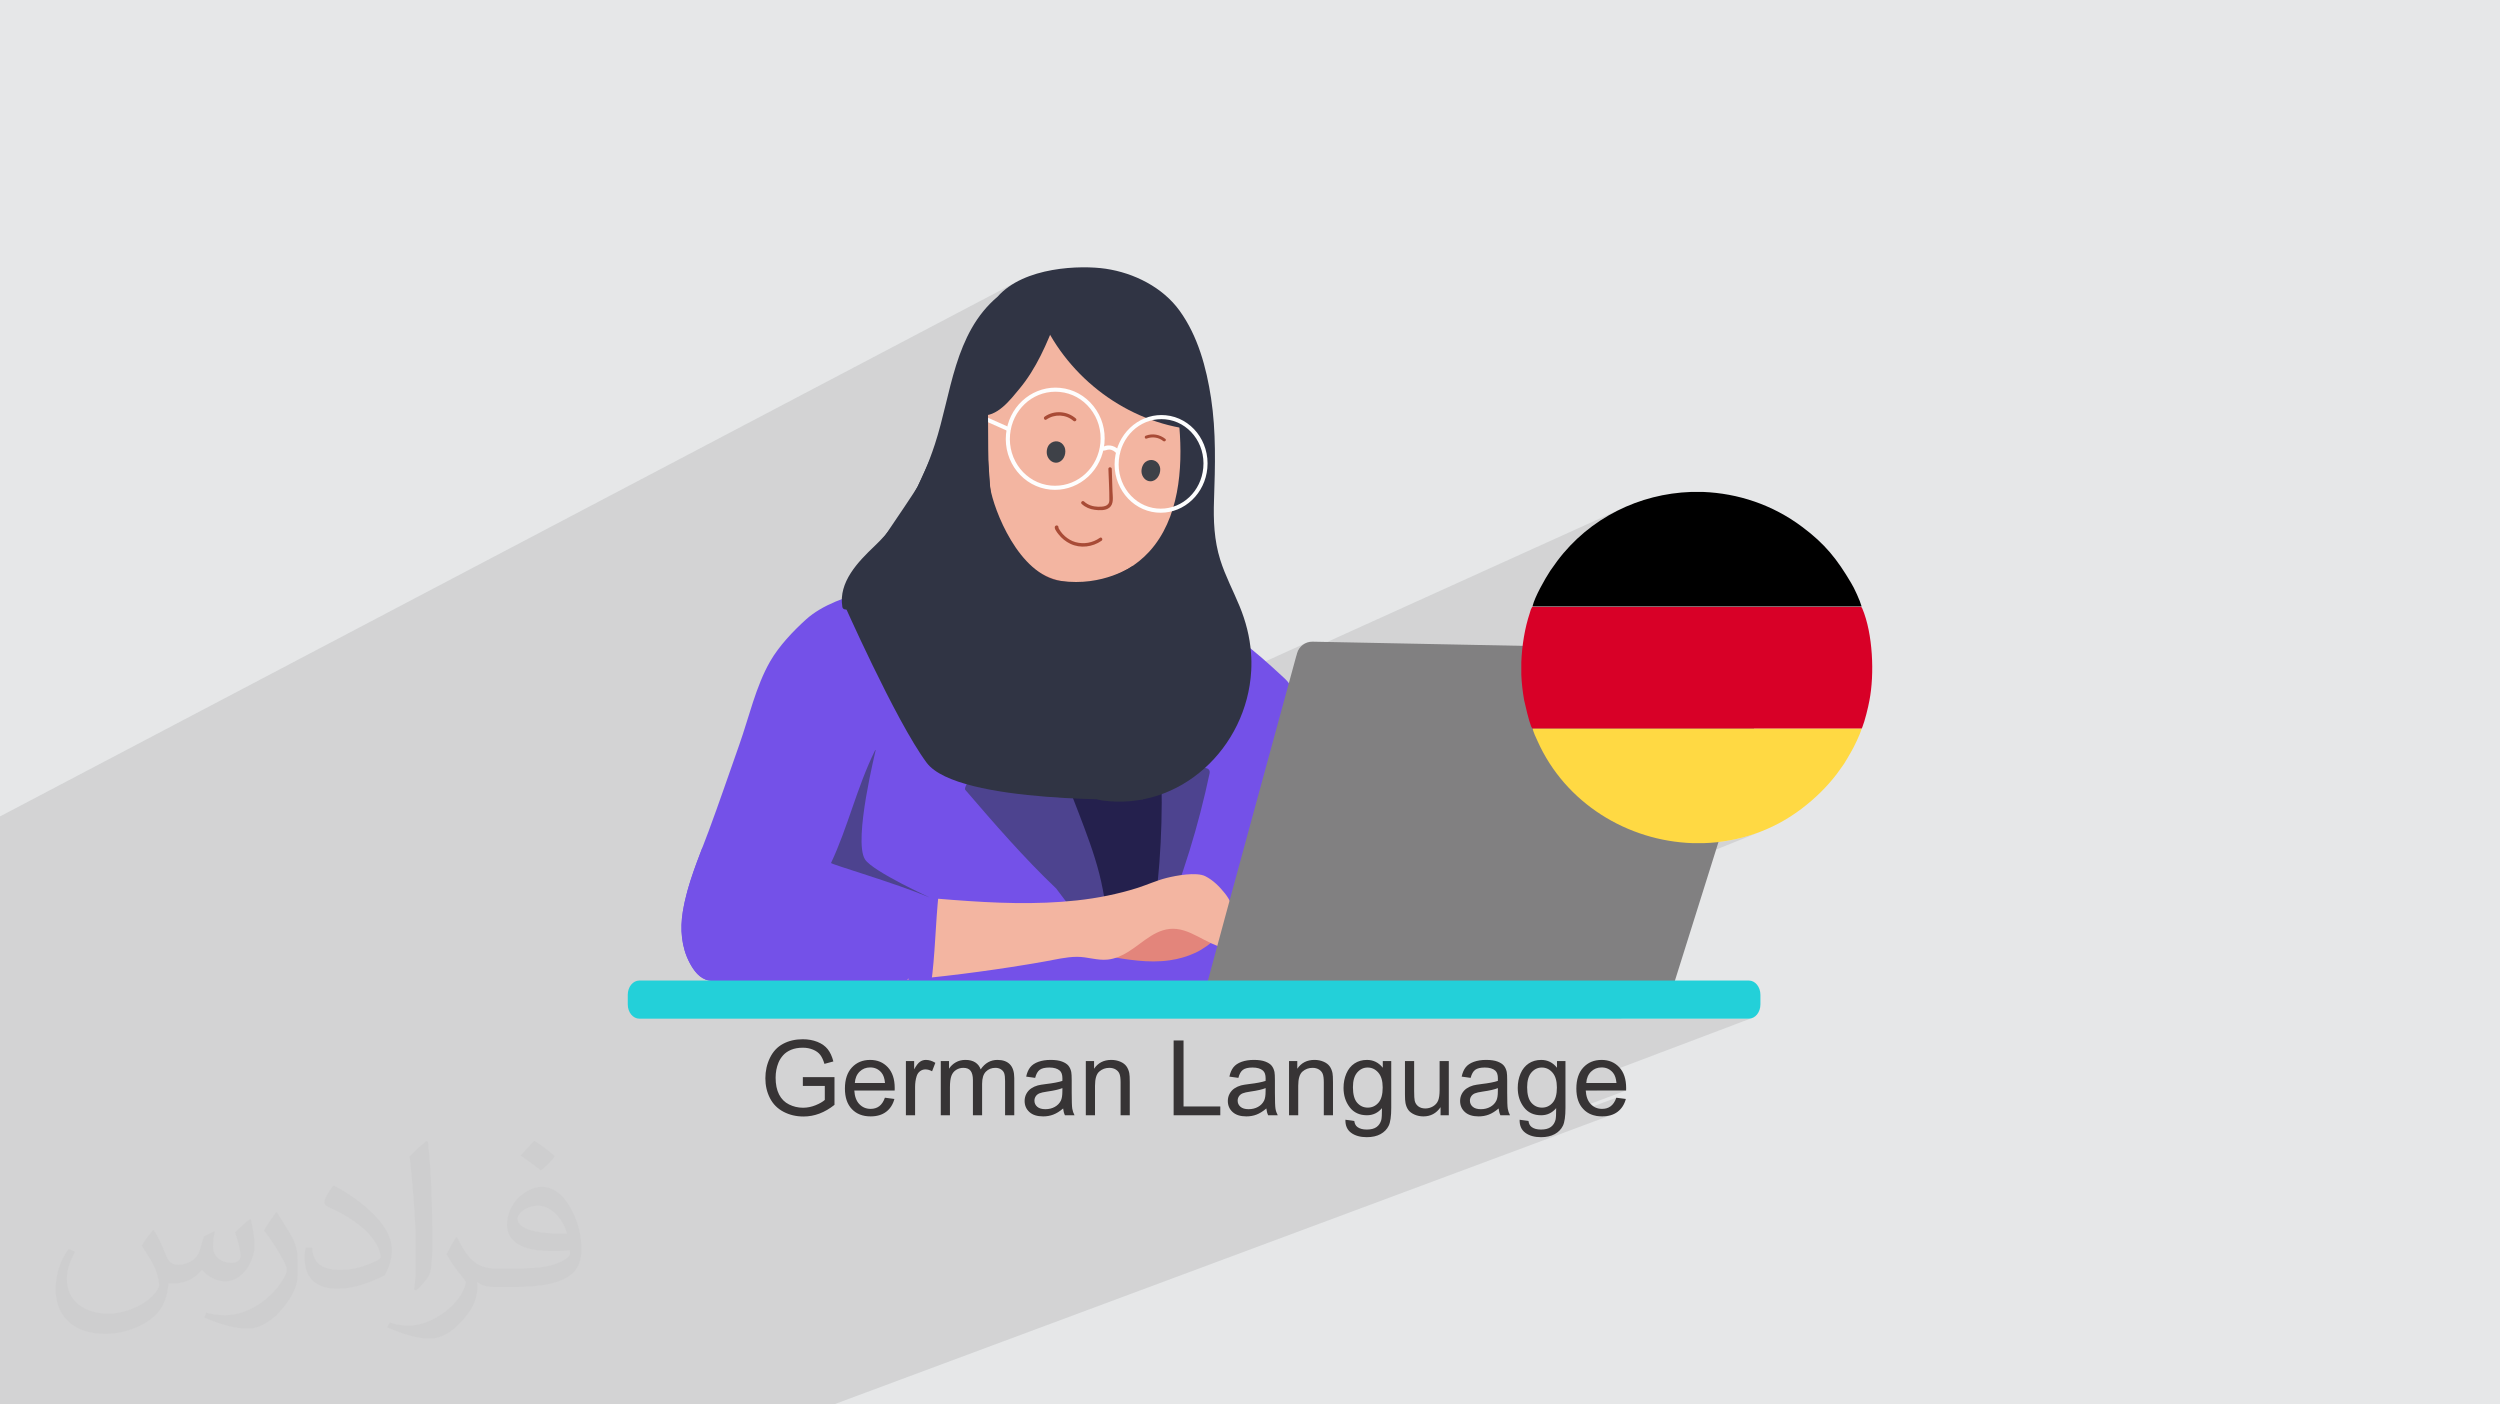 <?xml version="1.0" encoding="UTF-8"?>
<!DOCTYPE svg PUBLIC "-//W3C//DTD SVG 1.1//EN" "http://www.w3.org/Graphics/SVG/1.1/DTD/svg11.dtd">
<!-- Creator: CorelDRAW 2020 (64-Bit) -->
<svg xmlns="http://www.w3.org/2000/svg" xml:space="preserve" width="94.192mm" height="52.917mm" version="1.1" style="shape-rendering:geometricPrecision; text-rendering:geometricPrecision; image-rendering:optimizeQuality; fill-rule:evenodd; clip-rule:evenodd" viewBox="0 0 9404.92 5283.66" xmlns:xlink="http://www.w3.org/1999/xlink" xmlns:xodm="http://www.corel.com/coreldraw/odm/2003">
 <defs>
  <style type="text/css">
   <![CDATA[
    .fil17 {fill:black}
    .fil15 {fill:#303444}
    .fil16 {fill:#D80027}
    .fil0 {fill:#E6E7E8}
    .fil18 {fill:#FFD943}
    .fil14 {fill:#23D0D9;fill-rule:nonzero}
    .fil4 {fill:#24204D;fill-rule:nonzero}
    .fil8 {fill:#303444;fill-rule:nonzero}
    .fil19 {fill:#373435;fill-rule:nonzero}
    .fil11 {fill:#3E4148;fill-rule:nonzero}
    .fil7 {fill:#4D438F;fill-rule:nonzero}
    .fil3 {fill:#7451E8;fill-rule:nonzero}
    .fil9 {fill:#818081;fill-rule:nonzero}
    .fil10 {fill:#A84B36;fill-rule:nonzero}
    .fil6 {fill:#E3857B;fill-rule:nonzero}
    .fil12 {fill:#E87956;fill-rule:nonzero}
    .fil5 {fill:#F3B5A1;fill-rule:nonzero}
    .fil13 {fill:#FEFEFE;fill-rule:nonzero}
    .fil2 {fill:#373435;fill-opacity:0.031}
    .fil1 {fill:#2B2A29;fill-opacity:0.102}
   ]]>
  </style>
 </defs>
 <g id="Layer_x0020_1">
  <polygon class="fil0" points="-0,0 9404.92,0 9404.92,5283.66 -0,5283.66 "/>
  <path class="fil1" d="M-0 3785.97l0 -0.47 0 -7.27 0 -1.43 0 -0.02 0 -7.9 0 -19.65 0 19.65 0 -19.65 0 -1.48 0 1.48 0 -8.04 0 6.56 0 -6.56 0 -0.61 0 -2.47 0 -0.6 0 -2.65 0 -6.17 0 -0.35 0 0.35 0 -0.35 0 -1.03 0 -0.11 0 -0.96 0 -9.72 0 -4.42 0 -20.52 0 -2.83 0 -3.84 0 -0.02 0 -9.1 0 -32.08 0 32.08 0 -33.34 0 -14.56 0 -15.85 0 -7.67 0 -11.29 0 -32.42 0 -0.77 0 -6.34 0 -3.86 0 -2.03 0 -4.3 0 -6.86 0 -2.86 0 -7.98 0 -0.01 0 -8.47 0 -8.5 0 -1.18 0 -3.13 0 -3.33 0 -11.26 0 -3.56 0 -4.65 0 -0.22 0 -5.56 0 -2.37 0 -4.21 0 -6.24 0 -4.33 0 -3.81 0 -0.49 0 -4.89 0 -4.2 0 -26.46 0 -3.16 0 -0.03 0 -4.24 0 -6.6 0 -34.54 0 -0.02 0 -40.63 0 -14.63 0 -9.79 0 -46.22 0 -9.21 0 -9.18 0 -0.27 0 -2.86 0 -11.3 0 -10.15 0 -15.92 0 -113.27 0 -15.51 3832.1 -2014.96 -12.8 6.88 -12.39 7.41 -11.93 7.96 -11.43 8.54 -10.9 9.11 -10.31 9.72 -9.7 10.33 -14.91 13.22 -14.04 13.72 -13.22 14.19 -12.42 14.64 -11.67 15.07 -10.95 15.47 -10.28 15.86 -9.65 16.21 -9.04 16.53 -8.48 16.85 -7.96 17.13 -7.47 17.41 -6.99 17.55 298.91 -155.41 4.65 -2.14 5.3 -0.57 5.31 1.16 4.68 3.05 3.4 5.11 1.25 2.98 1.26 2.97 1.27 2.97 0.6 1.37 0.86 -0.24 2.75 -0.22 2.62 0.31 2.45 0.77 2.25 1.18 2.01 1.54 1.74 1.83 -0.03 0.02 3.68 0.19 1.76 0.41 7.49 -3.76 11.04 -5.09 11.2 -4.69 11.34 -4.3 11.46 -3.89 11.57 -3.5 11.67 -3.09 11.75 -2.69 11.82 -2.27 11.87 -1.85 11.91 -1.43 11.94 -1 11.95 -0.57 11.94 -0.14 11.93 0.3 11.9 0.74 11.85 1.19 11.79 1.63 11.71 2.09 11.63 2.55 11.53 3 11.41 3.46 11.28 3.93 11.13 4.4 10.98 4.87 10.8 5.36 10.62 5.84 10.41 6.32 10.2 6.82 9.97 7.31 9.73 7.81 9.35 8.26 8.85 8.61 8.37 8.95 7.92 9.27 7.48 9.57 7.07 9.85 6.69 10.1 6.32 10.34 5.98 10.57 5.66 10.77 5.37 10.96 5.1 11.12 4.84 11.27 4.62 11.39 4.41 11.51 4.24 11.59 4.7 13.27 4.64 13.29 4.57 13.32 4.5 13.33 4.44 13.36 4.38 13.39 4.32 13.4 4.26 13.42 4.21 13.44 4.14 13.45 4.09 13.47 4.04 13.49 3.99 13.5 3.94 13.51 3.89 13.53 3.84 13.54 -0.01 0 -6.12 3.02 0.02 0.01 6.11 -3.03 0.58 4.05 -0.51 3.62 -0.11 0.24 11.55 11.01 11.24 13 10 14.08 8.69 15.05 7.3 15.92 5.82 16.69 4.27 17.37 2.63 17.93 0.92 18.4 -0.87 18.77 -1 8.56 -1.38 8.47 -1.74 8.37 -2.1 8.25 -2.45 8.11 -2.81 7.98 -3.14 7.83 -3.48 7.66 -3.81 7.49 -4.13 7.3 -4.45 7.1 -4.78 6.9 -5.08 6.67 -5.38 6.44 -5.68 6.2 -5.98 5.94 -6.21 5.63 -6.41 5.3 -6.62 4.97 -6.79 4.62 -6.98 4.28 -7.13 3.93 -7.29 3.58 -29.32 14.11 -0.44 1.37 -5.19 14.59 -5.63 14.39 -6.1 14.15 -6.56 13.91 -7.04 13.64 -7.54 13.37 -8.05 13.07 -8.57 12.75 -9.1 12.41 -9.65 12.07 -10.19 11.69 -9.09 9.6 -9.48 9.26 -9.84 8.91 -10.18 8.56 -10.51 8.19 -10.82 7.81 -2.33 1.56 0.08 -0.04 15.56 129.62 2.11 0.37 13.84 2.52 13.83 2.59 13.8 2.7 13.77 2.81 13.75 2.92 13.71 3.06 13.67 3.2 9.42 2.32 123.55 -57.87 10.86 -3.73 12.88 -0.51 10.5 3.27 8.43 6.33 6.7 8.69 5.28 10.32 4.18 11.27 3.41 11.5 2.98 11.03 3.71 14.28 3.44 14.34 3.2 14.39 2.95 14.45 2.72 14.49 2.48 14.53 2.25 14.57 2.03 14.61 1.82 14.64 1.61 14.66 1.41 14.69 1.21 14.7 1.03 14.71 0.85 14.73 0.67 14.73 0.5 14.73 0.01 0 -0.01 0 0.35 14.94 0.22 14.94 0.08 14.05 302.88 -137.53 -8.2 5.16 -7.26 6.43 -6.16 7.56 -4.89 8.58 -3.47 9.48 0.02 -0.01 -2.71 9.91 1239.53 -561.37 -16.51 7.51 -16.32 7.97 -16.12 8.44 -15.89 8.88 -15.65 9.35 -15.42 9.79 -15.16 10.24 -14.89 10.69 -14.62 11.13 -14.32 11.58 -14.03 12.02 -13.72 12.46 -13.4 12.91 -13.06 13.34 -12.72 13.77 -12.36 14.21 -12 14.64 -11.62 15.07 -3.42 4.85 -3.32 4.66 -3.27 4.54 -3.24 4.48 -3.25 4.48 -3.27 4.55 -3.32 4.66 -3.42 4.86 -3.93 6.13 -4.29 6.9 -4.59 7.57 -4.8 8.13 -4.95 8.58 -5.03 8.95 -5.03 9.19 -4.96 9.35 -4.83 9.39 -4.61 9.33 -4.33 9.18 -3.97 8.91 -3.54 8.55 -3.06 8.07 -2.48 7.51 -1.84 6.83 0 1.32 0.02 0.01 1237.77 0 -1079.2 459.86 1079.2 0 -897.83 368.35 18.82 8.37 21.13 8.57 21.41 7.86 21.67 7.14 21.9 6.42 22.13 5.68 22.31 4.94 22.49 4.2 22.63 3.44 22.77 2.68 22.87 1.92 22.95 1.14 41.09 0 11.93 -0.48 11.94 -0.7 11.95 -0.92 11.96 -1.15 11.95 -1.36 11.96 -1.59 11.94 -1.82 11.93 -2.04 11.92 -2.26 11.9 -2.5 11.87 -2.73 11.85 -2.96 11.81 -3.19 11.78 -3.41 11.75 -3.65 11.7 -3.88 11.65 -4.12 11.6 -4.36 11.55 -4.6 -1720.11 691.78 26.31 -0.43 57.53 -0.97 59.47 -1.04 61.1 -1.09 62.43 -1.16 63.44 -1.22 64.16 -1.28 64.55 -1.34 64.66 -1.39 64.45 -1.45 63.93 -1.51 63.11 -1.56 61.98 -1.62 60.55 -1.67 58.81 -1.72 56.76 -1.77 54.4 -1.82 51.74 -1.87 48.78 -1.92 45.5 -1.97 41.92 -2.01 38.03 -2.06 33.84 -2.1 29.34 -2.14 24.53 -2.19 8.67 -1.53 8.22 -2.75 -155.3 59.74 481.7 0 8.78 -1.09 -525.38 198.66 1.29 1.14 4.25 4.67 2.55 3.41 2.29 3.81 2.03 4.21 1.77 4.62 1.5 5.02 1.24 5.42 0.97 5.82 0.7 6.23 -75.15 28.28 111.47 0 -167.2 62.67 0.03 0.05 6.12 7.2 2.84 2.68 121.49 -45.47 0.01 -0.01 -0.01 0.01 -2.05 5.31 -2.22 4.93 -2.4 4.56 -2.57 4.19 -2.75 3.8 -2.93 3.44 -3.11 3.06 -3.28 2.7 -3.42 2.35 -3.6 2.03 -3.78 1.73 -64.35 24.02 2.87 1.3 9.13 3.01 9.71 2.15 10.28 1.29 10.85 0.43 8.66 -0.27 8.27 -0.81 7.87 -1.35 7.47 -1.89 7.08 -2.43 -2929.72 1090.57 -16.07 0 -2.97 0 -17.95 0 -40.03 0 -4.93 0 -10.39 0 -3.77 0 -33.44 0 -9.74 0 -0.02 0 -5.19 0 -3.71 0 -22.8 0 -51.3 0 -12.33 0 -13.09 0 -19.34 0 -0.07 0 -2.85 0 -21.29 0 -14.54 0 -1.9 0 -32.01 0 -14.27 0 -10.81 0 -5.66 0 -0.04 0 -1.41 0 -0.18 0 -18.27 0 -5.11 0 -21.57 0 -11.36 0 -6.84 0 -3.2 0 -17.54 0 -10.02 0 -12.7 0 -1.77 0 -35.34 0 -0.6 0 -3.73 0 -18.78 0 -7.07 0 -9.79 0 -18.01 0 -0.01 0 -0.43 0 -16.96 0 -9.9 0 -6.4 0 -0.12 0 -12.64 0 -0.05 0 -1.12 0 -7.35 0 -5.41 0 -6.16 0 -4.51 0 -6.43 0 -1.9 0 -5.87 0 -2.45 0 -6.11 0 -3.63 0 -4.35 0 -1.97 0 -4.71 0 -1.07 0 -2.38 0 -5.98 0 -12.16 0 -7.04 0 -9.5 0 -1.27 0 -5.17 0 -2.08 0 -2.93 0 -0.75 0 -3.93 0 -44.24 0 -17.15 0 -0.09 0 -2.06 0 -9.15 0 -3.3 0 -4.96 0 -4.28 0 -11.59 0 -7.41 0 -1.44 0 -12.94 0 -0.07 0 -1.91 0 -17.14 0 -2.39 0 -15.57 0 -15.44 0 -19.85 0 -8.83 0 -13.9 0 -17.06 0 -42.45 0 -37.44 0 -6.38 0 -30.92 0 -0.06 0 -37.96 0 -14.67 0 -15.3 0 -2.39 0 -6.86 0 -16.63 0 -21.32 0 -18.69 0 -0.96 0 -0.03 0 -11.03 0 -4.57 0 -3.89 0 -10.85 0 -0.83 0 -8.89 0 -1.49 0 -33.57 0 -7.57 0 -6.18 0 -4.25 0 -3.68 0 -9.02 0 -42.15 0 -7.89 0 -20.26 0 -0.03 0 -14.79 0 -2.69 0 -3.55 0 -3.98 0 -7.41 0 -25.42 0 -3.24 0 -11.9 0 -4.94 0 -0.02 0 -3 0 -9.03 0 -11.53 0 -4.56 0 -43.4 0 -6.23 0 -21.27 0 -39.31 0 -1.04 0 -8.39 0 -5.84 0 -25.12 0 -24.97 0 -18.43 0 -42.89 0 -30.9 0 -0.06 0 -37.97 0 -32.38 0 -31.79 0 -12.81 0 -18.17 0 -0.98 0 -23.86 0 -15.12 0 -1.24 0 -14.58 0 -17.44 0 -10.35 0 -5.72 0 -8.19 0 -10.46 0 -30.96 0 -4.94 0 -2.61 0 -24.71 0 -0.05 0 -9.91 0 -10.2 0 -0.26 0 -0.19 0 -1.26 0 -11.86 0 -11.45 0 -8.04 0 -6.16 0 -11.04 0 -3.93 0 -1.8 0 -2.52 0 -4.86 0 -6.34 0 -2.39 0 -9.35 0 -4.05 0 -37.35 0 -8.53 0 -2.04 0 -1.28 0 -10.05 0 -9.64 0 -9.91 0 -0.09 0 -1.34 0 -25.48 0 -3.23 0 -12.36 0 -21.09 0 -23 0 -5.64 0 -2.58 0 -14.68 0 -8.06 0 -0.02 0 -13.11 0 -42.23 0 -6.36 0 -23.79 0 -3.31 0 -6.46 0 -14.17 0 -12.62 0 -20.92 0 -12.45 0 -4.41 0 -3.5 0 -28.46 0 -9 0 -12.41 0 -0.01 0 -16.6 0 -2.31 0 -0.15 0 -6.35 0 -10.92 0 -11.19 0 -1.19 0 -6 0 -36.65 0 -0.22 0 -0.26 0 -5.97 0 -9.44 0 -10.59 0 -3.69 0 -1.25 0 -6.73 0 -18.65 0 -12.03 0 -10.22 0 -1.47 0 -0.53 0 -11.12 0 -23.17 0 -4.19 0 -5.99 0 -1.43 0 -0.03 0 -4.16 0 -4.39 0 -15.92 0 -47.6 0 -4.76 0 -6.18 0 -10.94 0 -25.3 0 -7.15 0 -6.09 0 -17.46 0 -0.1 0 -0.11 0 -12.74 0 -1.33 0 -15.13 0 -27.42 0 -12.36 0 -18.97 0 -2.89 0 -10.51 0 -5.72 0 -0.01 0 -20.85 0 -18.08 0 -33.14 0 0 -2.49 0 -0.01 0 -1.22 0 -2.74 0 -0.06 0 -2.2 0 -8.52 0 -0.02 0 -0.58 0 -11.94 0 -5.74 0 -5.58 0 -5.34 0 -2.65 0 -1.71 0 -9.73 0 -3.28 0 -13.85 0 -14.05 0 -0.47 0 -3.22 0 -3.53 0 -2.57 0 -2 0 -3.08 0 -0.43 0 -6.03 0 -2.09 0 -2.15 0 -0.55 0 -1.88 0 -1.6 0 -2.95 0 -4.14 0 -0.11 0 -0.77 0 -19.6 0 -19.13 0 -13.3 0 -19.13 0 -39.21 0 -0.01 0 -122.85 0 -1.45 0 -0.77 0 -8.95 0 -1.05 0 -7.98 0 -3.68 0 -2.03 0 -10.7 0 -12.62 0 -0.02 0 -10.79 0 -2.48 0 -2.34 0 -0.68 0 -0.42 0 -9.17 0 -1.8 0 -12.84 0 -9.48 0 -13.47 0 -6.76 0 -2.95 0 -13.87 0 -0.02 0 -6.65 0 -13.33 0 -1.83 0 -0.01 0 -8.71 0 -42.93 0 -8.9 0 -0.01 0 -30.62 0 -2.76 0 -19.31 0 -36.55 0 -0.01 0 -11.71 0 -0.02 0 -10.21 0 -28.84 0 -92.45 0 -19.88 0 -7.3 0 -25.55 0 -0.02 0 -9.13 0 -37.21 0 -10.7 0 -14.81 0 -9.62 0 -1.13 0 -8.17 0 -86.66 0 -17.1 0 -20.29 0 -11.65 0 -7.39 0 -20.43 0 -1.58 0 -2.59 0 -3.45 0 -0.21 0 -1.97 0 -0.01 0 -0.01 0 -0.02 0 -6.25 0 -0.33 0 -1.99 0 -4.35 0 -1.64 0 -8.46 0 -13.06 0 -19.34 0 -2.28 0 -37.37 0 -5.58 0 -3.3 0 -15.31 0 -0.01 0 -0.13 0 -1.43 0 -10.68 0 -1.25 0 -0.01 0 -11.86 0 -2.37 0 -9.59 0 9.59 0 2.37 0 -2.37 0 -9.59 0 -31.19 0 -3.74 0 -3.63 0 3.63 0 -6.14 0 -5.01 0 -5.33 0 -4.74 0 -0.75 0 -0.33 0 -0.04 0 -10.57 0 -0.78 0 -2.77 0 -0.54 0 -0.45 0 -1.21 0 -0.66 0 -0.1 0 -1.58 0 -1.59 0 -5.15 0 -11.87 0 -3.67 0 -1.56 0 -0.99 0 -0.01 0 -2.76 0 -0.03 0 -5.91 0 -6.13 0 -3.83 0 -23.04 0 23.04 0 -23.04 0 -3.65 0 -4.06 0 4.06 0 -4.06 0 -2.59 0 2.59 0 -2.59 0 -5.1 0 5.1 0 -5.1 0 -17.56 0 -0.33 0 -4.85 0 -0.05 0 0.05 0 4.85 0 0.33 0 17.56 0 -17.56 0 -0.33 0 -4.85 0 -0.05 0 0.05 0 4.85 0 0.33 0 17.56 0 5.1 0 2.59 0 4.06 0 3.65 0 -3.65 0 3.65 0 23.04 0 3.83 0 6.13 0 -6.13 0 -3.83 0 3.83 0 6.13 0 -6.13 0 -3.83 0 -23.04 0 -3.65 0 -4.06 0 -2.59 0 -5.1 0 -17.56 0 -0.33 0 -4.85 0 -0.05 0 -3.66 0 -2.74 0 -0.2 0 -0.97 0 -6.62 0 -3.22 0 -0.03 0 -5.53 0 -7zm0 179.45l0 31.19 0 -34.94 0 3.74zm0 -230.54l0 0.73 0 -0.73 0 -6.17 0 6.17zm0 -7.66l0 -0.96 0 -9.72 0 9.72 0 0.96zm0 -15.1l0 4.42 0 -4.42zm0 -20.52l0 20.52 0 -20.52 0 -2.83 0 -3.84 0 -0.02 0 0.02 0 3.84 0 2.83zm0 56.15l0 -6.56 0 8.04 0 -1.48zm0 -71.94l0 9.1 0 -9.1zm2997.35 1607.85l-0.02 0 0.02 0zm-2997.35 -1481.1l0 0.01 0 -0.01zm4605.68 -1288.32l-194.91 88.84 194.91 -88.84zm2397.63 226.95l0 0z"/>
  <path class="fil2" d="M578.49 4627.69c17.95,27.21 29.6,53.36 40.96,82.43 8.45,16.91 12.93,48.09 52.57,48.09 11.61,0 28.28,-3.42 43.06,-11.61 16.63,-8.73 29.32,-21.94 35.94,-42l15.85 -53.36 38.57 -19.02 2.64 2.64c-5.27,20.09 -6.59,39.36 -6.59,54.43 0,44.63 38.57,61.56 69.22,61.56 17.95,0 34.09,-8.73 34.09,-25.11 0,-21.13 -8.98,-57.06 -20.62,-89.29 17.95,-17.95 35.94,-35.94 56.53,-50.47l3.17 1.6c8.98,38.04 14,75.56 14,100.66 0,24.57 -10.83,51.79 -19.81,69.49 -18.49,34.87 -51.25,62.62 -90.87,62.62 -30.1,0 -63.65,-15.07 -86.66,-43.06l-1.32 0c-21.66,26.96 -55.22,51.25 -108.86,51.25l-16.63 0c-2.64,35.41 -10.29,60.49 -21.94,82.95 -31.95,62.34 -126.81,106.47 -216.1,106.47 -124.17,0 -186.51,-71.59 -186.51,-166.96 0,-58.91 19.27,-113.6 48.88,-152.42l24.29 10.04c-18.49,35.41 -30.91,68.68 -30.91,101.45 0,89.29 72.66,131.83 156.4,131.83 77.68,0 173.83,-49.41 191.28,-106.72 -6.59,-62.62 -30.1,-91.93 -66.04,-148.99 10.83,-19.02 24.83,-38.04 42.28,-58.38l3.17 0 0 0 0 0 -0.02 -0.09zm1432.13 -336.04c26.15,16.39 51.79,35.66 76.87,57.85 -14,19.81 -31.45,37.79 -53.11,53.64 -25.11,-20.34 -50.19,-37.79 -75.84,-56.27 17.42,-19.55 34.62,-38.29 52.04,-55.22l0 0 0 0 0 0 0 0 0 0 0.03 0zm13.47 244.11c-42.28,0 -76.87,27.75 -76.87,48.34 0,44.13 84.53,57.85 185.72,57.31 -12.68,-51.79 -57.06,-105.68 -108.86,-105.68l0.01 0.03zm-94.86 236.19c54.96,0 103.04,-1.6 139.74,-10.83 40.96,-10.29 75.56,-30.91 75.56,-45.17 0,-3.7 0,-8.19 -1.32,-11.89 -22.98,2.11 -49.41,2.11 -72.38,2.11 -74.49,0 -131.55,-16.91 -154.02,-58.66 -5.55,-11.61 -9.51,-24.57 -9.51,-39.36 0,-40.43 17.42,-79.79 48.09,-107 25.61,-22.45 53.89,-36.44 82.67,-36.44 52.04,0 93.51,41.75 122.57,107.54 15.85,35.94 26.68,77.4 26.68,129.72 0,34.87 -9.51,64.19 -31.17,85.85 -40.43,39.11 -114.92,53.89 -229.04,53.89l-51.79 0 0 0 -13.47 0c-28.28,0 -48.62,-5.02 -64.72,-17.42l-2.64 0c0.79,6.59 1.32,12.93 1.32,19.02 0,25.61 -8.45,58.38 -25.61,84.53 -50.72,75.3 -105.68,108.04 -153.24,108.04 -48.09,0 -107,-18.49 -160.11,-42.54l9.51 -18.49c17.17,7.13 40.96,11.89 73.7,11.89 85.85,0 198.66,-82.43 212.66,-163 -3.17,-6.59 -8.98,-15.32 -17.17,-24.57 -25.11,-29.85 -40.96,-54.68 -55.75,-80.83 12.68,-25.11 24.29,-45.17 35.13,-63.4l4.49 -0.53c36.72,74.77 69.99,117.55 144.23,117.55l11.61 0 0 0 53.89 0 0 0 0 0 0 0 0 0 0 0 0.09 0.01zm-371.98 79c6.34,-34.34 6.87,-72.91 6.87,-108.86l0 -53.36c0,-99.6 -12.68,-244.36 -22.98,-338.68 17.95,-19.27 43.06,-42 62.87,-57.31l5.81 1.6c13.47,118.62 16.63,256 16.63,383.06 0,33.3 -1.32,65.79 -4.49,89.55 -1.85,30.1 -19.27,52.83 -56.53,87.7l-8.19 -3.7zm-382.8 -157.19c1.85,46.77 24.83,83.49 105.15,83.49 49.93,0 92.19,-12.93 138.96,-35.13 8.45,-3.7 12.93,-8.73 12.93,-12.93 0,-29.32 -22.45,-68.15 -60.23,-103.55 -36.72,-33.3 -85.34,-62.62 -130.76,-82.18 -15.6,-6.59 -20.62,-13.47 -20.62,-20.09 0,-13.47 17.95,-41.75 32.77,-62.09l5.02 -0.53c52.04,27.21 110.17,67.64 153.24,112.53 39.11,41.47 63.4,83.49 63.4,129.19 0,33.81 -10.29,65.51 -26.96,95.11 -57.06,28.79 -117.83,50.72 -178.06,50.72 -73.17,0 -123.1,-34.34 -123.1,-114.92 0,-8.73 0,-22.19 3.17,-39.64l25.11 0 0 0 0 0 0 0 0 0 0 0 -0.02 0zm-132.37 -132.9l45.45 73.45c16.63,27.21 32.23,56.81 32.23,103.55l0 59.7c0,48.34 -30.91,100.13 -80.83,151.38 -39.11,34.62 -73.7,49.41 -105.68,49.41 -47.55,0 -101.98,-14.79 -164.85,-41.75l7.13 -18.49c19.81,5.27 42.79,9.77 71.06,9.77 90.36,-0.53 182.8,-66.57 225.08,-147.15 5.02,-9.26 6.87,-17.95 6.87,-24.04 0,-9.26 -5.02,-19.55 -8.98,-28.79 -22.98,-43.31 -48.62,-82.95 -76.87,-119.68 14.79,-23.25 29.6,-45.7 45.7,-67.9l3.7 0.53 0 0 0 0 0 0 0 0 0 0 -0.02 0.01z"/>
  <g id="_2639224612016">
   <g>
    <g>
     <path class="fil3" d="M4608.93 3767.29l54.47 -273.26 -529.39 -32.43 -414.59 148.09c-2.06,-9.91 1.38,-28.55 -8.87,-22.67 -16.45,9.4 -33.66,17.58 -51.22,25.01 -39.52,16.63 -82.48,27.52 -125.43,32.65 -1.66,0.21 -3.16,0.61 -4.5,1.18 -17.35,-3.16 -109.38,49.68 -91.6,52.06 285.99,38.01 591.01,58.55 1067.9,116.32 23.06,2.79 46.5,0.99 69.78,1.07 5.74,0.02 12.53,-3.95 13.54,-9.6 4.53,-25.7 1.6,-32.23 2.68,-41.34l17.21 2.94 0.02 -0.03z"/>
     <path class="fil3" d="M4855.49 2583.26c-4.96,-14.13 -16.7,-25.36 -27.7,-35.53 -13.82,-12.8 -27.72,-25.53 -41.64,-38.16 -53.34,-48.37 -108.72,-95.06 -170.09,-134.2 -62.88,-40.06 -132.56,-68.07 -205.26,-87.99 -74.8,-20.47 -151.97,-32.57 -228.66,-44.81 -81.33,-12.97 -162.89,-24.68 -244.78,-34.18 -125.95,-14.57 -252.94,-23.17 -379.81,-21.02 -150.74,2.53 -407.21,36.69 -524.56,142.34 -49.32,44.39 -102.34,100.5 -135.58,158.22 -54.03,93.81 -80.03,211.64 -116.18,313.63 -38.4,108.3 -75.24,217.33 -115.27,325.03 -36.92,99.44 -80.02,197.41 -97.22,302.91 -10.66,65.32 -5.63,133.33 26.03,193.09 14.97,28.23 36.82,58.92 71.04,65.77 244.32,49.02 497.12,8.04 739.08,14.33 10.85,0.3 19.64,-5.78 17.26,-16.31 -26.43,-117.34 -19.48,-201.28 19.17,-315.37 145.68,44.81 299.49,64.63 452.59,58.92 52.35,-1.94 104.09,-7.64 155.55,-15.54 11.61,37.09 22.93,74.25 33.92,111.5 5.11,17.39 32.24,9.98 27.09,-7.5 -10.7,-36.23 -21.74,-72.39 -33.01,-108.47 17.69,-2.94 35.32,-6.11 52.97,-9.46 80.36,-15.18 162.72,-30.85 244.96,-20.21 77.74,10.08 150.47,41.08 223.11,67.41 32.14,11.67 66.43,24.4 98.66,6.12 23.43,-13.28 35.46,-39.44 42.75,-63.13 10.02,-32.57 12.39,-67.63 17.39,-101.11l17.88 -119.28c11.88,-79.5 23.8,-158.99 35.71,-238.49 11.92,-79.54 23.83,-159.03 35.72,-238.53l8.59 -57.25c2.63,-17.65 6.36,-35.36 0.28,-52.75l0.01 0z"/>
     <path class="fil4" d="M4420.13 3116.08c11.3,-76.87 16.89,-154.71 15.83,-232.43 -0.99,-71.55 -9.12,-142.76 -17.36,-213.75 -14.71,-126.7 -32.86,-257.29 -15.76,-384.63 -72.31,-19.21 -146.74,-30.89 -220.71,-42.71 -81.33,-12.97 -162.89,-24.67 -244.78,-34.17 -125.95,-14.58 -252.94,-23.17 -379.81,-21.03 -21.54,0.36 -43.31,1.86 -65.18,4.13 6.11,6 12.21,12.07 18.23,18.2 178.7,182.46 305.65,410.63 402.38,645.58 73.58,178.72 130.52,364.47 172.5,553.31 14.99,-2.56 29.98,-5.26 44.95,-8.11 76.32,-14.44 154.42,-29.28 232.53,-21.6 23.61,-86.57 44.06,-174.01 57.17,-262.79l0.01 -0.03z"/>
     <path class="fil5" d="M4259.97 2122.69c-1.27,-4.56 -5.07,-8.77 -9.8,-9.85 -174.94,-40.11 -317.75,-179.6 -474.47,-258.27 -13.52,90.61 -24.48,216.81 -79.15,286.9 -26.37,33.85 -40.14,55.43 -133.55,45.07 0.06,0.25 0.08,0.55 0.15,0.81 21.09,70.15 52.63,147.07 93.7,207.71 20.15,29.75 42.54,58.59 67.89,84.08 26.21,26.31 56.85,44.89 91.14,58.6 129.61,51.98 299.39,68.19 408.43,-35.77 104.99,-100.12 69.94,-256.48 35.68,-379.3l-0.02 0.01z"/>
     <path class="fil6" d="M4259.97 2122.69c-1.27,-4.56 -5.07,-8.77 -9.8,-9.85 -174.94,-40.11 -317.75,-179.6 -474.47,-258.27 -6.77,45.36 -12.89,99.65 -24.17,151.37 13.78,31.84 29.42,63.01 47.93,92.31 21.64,34.25 47.32,69.86 80.68,93.62 62.91,44.81 142.23,52.8 217.29,52.92 5.51,0.04 8.79,4.28 9.36,9.38 8.35,78 -6.79,249.34 -84.25,324.3 74.14,-1.54 145.93,-23.25 201.76,-76.51 104.98,-100.13 69.94,-256.49 35.68,-379.31l0 0.04z"/>
     <path class="fil7" d="M4135.46 3286.84c-19.89,-78.27 -48.96,-153.98 -77.74,-229.29 -52.61,-137.57 -110.11,-273.53 -177.7,-404.45 -43.54,-84.33 -91.62,-166.42 -145.21,-244.73 -26.47,-38.68 -54.59,-76.21 -83.94,-112.74 -15.89,-19.74 -83.75,-109.08 -83.06,-109.14 -85.93,0.49 -160.39,8.15 -237,22.88 44.53,207.35 116.24,444.24 235.54,623.78 7.66,11.52 176.7,-12.81 180.61,-16.96 -21.03,22.27 -41.62,44.89 -61.76,68 -12.97,14.83 -63.19,76.29 -53.75,87.29 107.63,125.38 222.31,257.58 342.11,371.25 41.83,56.92 86.42,111.81 133.8,164.24 4.68,5.19 10.48,5.41 15.18,2.97 6.26,8.41 12.47,16.81 18.71,25.22 7.8,10.54 26.4,8.1 26.16,-7.1 -1.11,-81.38 -11.87,-162.36 -31.92,-241.19l-0.02 0z"/>
     <path class="fil7" d="M4605.69 2514.24c-2.27,-78.55 -11.37,-157.23 -31.86,-233.22 -7.62,-28.15 -16.54,-68.92 -54.37,-61.91 -31.21,5.78 -43.9,47.16 -52.67,72.31 -55.06,157.71 -81.63,323.61 -108.22,488.01 -0.87,5.35 1.01,9.8 4.1,12.89 14.19,201.53 8.83,404.19 -16.17,604.68 -0.59,4.65 3.04,10.04 6.95,12.18 41.22,22.49 62.7,-35.2 73.04,-63.86 17.17,-47.54 33.12,-95.52 48.07,-143.75 29.9,-96.53 55.18,-194.51 76.12,-293.37 1.64,-7.62 -2.16,-15.04 -9.8,-17.35 -35.54,-10.6 -67.74,-28.59 -95.3,-52.83 32.06,-6.69 64.1,-13.37 96.11,-20.06 16.2,-3.35 32.58,-5.03 45.48,-16.17 12.94,-11.13 11.45,-33.53 12.3,-48.74 4.56,-79.52 8.45,-159.15 6.18,-238.83l0.01 0z"/>
     <path class="fil6" d="M4534.31 3457.35c-25.98,-15.66 -55.42,-25.77 -85.17,-30.95 -60.1,-10.48 -123.49,0.33 -175.76,32.13 -45.15,27.5 -77.13,71.4 -118.29,103.93 -6.32,5 -5.86,11.69 -2.17,16.6 -2.71,7.13 -0.49,15.73 9.1,17.39 78.21,13.56 158.22,27.52 237.66,16.31 33.72,-4.78 66.17,-14.04 97.14,-28.29 14.65,-6.77 28.53,-15.19 41.64,-24.6 13.11,-9.44 28.9,-20.88 37.58,-34.78 19.6,-31.37 -18.57,-53.74 -41.72,-67.71l-0.01 -0.04z"/>
     <path class="fil8" d="M4706.23 2455.54c-4.61,-60.04 -19.62,-118.42 -42.92,-174.95 -23.94,-58.23 -53.66,-113.84 -72.64,-174.16 -23.32,-74.06 -26.22,-148.96 -23.57,-225.83 4.35,-127.55 8.11,-256.28 -11.15,-382.9 -17.51,-114.86 -49.38,-233.22 -118.19,-328.64 -63.86,-88.54 -171.88,-142.27 -277.95,-158.03 -93.32,-13.86 -307.28,-8.31 -407.17,105.24 -163.77,138.33 -173.27,364.99 -235.62,555.01 -46.78,142.53 -117.49,279 -227.08,383.15 -61.57,58.53 -136.4,135.52 -121.08,228.56 1.33,8 9.01,11.05 15.88,9.85 14.15,13.45 34.11,20.91 51.72,25.4 31.52,8.04 64.53,11.51 96.87,12.73 128.57,4.82 255.89,-41.85 354.77,-128.53 45.45,-39.82 84.02,-88.47 114.44,-141.89 34.26,-60.13 53.52,-126.3 69.29,-194.07 34.51,-148.38 61.78,-298.5 95,-447.19 13.56,-60.61 28.17,-121 44.63,-180.77 62.79,53.89 128.5,104.34 196.56,151.31 37.56,25.88 76.53,49.4 114.54,74.54 32.29,21.4 68.14,42 92.56,72.9 15.1,119.55 1.54,241.89 -37.11,355.71 -20.31,59.81 -48.29,117.26 -82.8,169.74 -19.21,29.18 -43.72,59.09 -73.71,78.27 -2.12,2.46 -4.86,4.62 -8.39,6.36 -18.05,8.86 -36.92,14.91 -56.49,16.71 -0.34,0.26 -0.66,0.56 -0.95,0.84 -9.32,-1.09 -19.27,5.96 -14.85,17.15 65.99,167.98 -14.85,411.71 -131.39,543.88 -12.93,14.67 -27.3,29.48 -31.66,48.55 -11.77,51 75.63,77.22 112.3,91.14 16.96,6.39 39.46,13.34 54.69,26.33 13.48,11.55 17.44,0.37 18.21,20.21 0.84,21.39 -24,33.6 -37.1,44.52 -29.75,24.75 -17.39,49.47 20.07,54.62 293.94,40.36 544.88,-198.39 561.08,-487.71 1.26,-22.9 1.01,-45.58 -0.76,-68.05l-0.01 -0.03z"/>
     <path class="fil5" d="M4608.07 3360.83c-20.53,-25.69 -44.33,-49.8 -73.97,-64.67 -33.2,-16.63 -109.89,-2.33 -145.09,6.51 -37.78,9.48 -73.75,26.18 -110.88,37.96 -36.63,11.62 -73.99,20.99 -111.61,28.74 -75.68,15.62 -152.78,23.24 -229.92,26.42 -156.28,6.46 -312.61,-6.77 -468.23,-19.7 -18.67,-1.54 -37.35,-3.11 -56.01,-4.61 -19.42,-1.61 -39.4,-4.64 -58.92,-3.73 -38.18,1.72 -50.16,42.55 -59.98,73.06 -22.29,69.57 -21.42,146.48 -0.18,216.14 1.53,4.99 3.25,9.93 5.04,14.85 -7.05,8.35 -3.83,24.3 9.87,23.28 165.98,-12.45 331.41,-31.56 495.89,-57.06 41.24,-6.37 82.38,-13.23 123.44,-20.47 40.91,-7.19 82.19,-17.71 123.87,-18.02 39.04,-0.3 76.65,14.59 115.91,10.41 28.11,-3 53.99,-14.88 77.8,-29.69 57.5,-35.73 107.84,-93.55 181.54,-85.51 36.95,4.06 71.55,24.33 104.03,41.02 35.14,18.04 70.55,34.59 109.99,39.85 7.79,1.03 13.78,-7.2 14.04,-14.07 2.67,-72.06 -3.9,-147.25 -46.62,-200.71l-0.02 0z"/>
     <path class="fil5" d="M4411.65 1438.79c-11.94,-57.19 -29.51,-113.93 -62.15,-163.38 -34.66,-52.54 -88.79,-88.76 -150.54,-104.4 -124.22,-31.51 -255.97,15.99 -343.77,103.71 -62.94,62.91 -101.56,147.25 -115.77,233.42 -0.47,2.83 -0.06,5.25 0.93,7.27 -1.03,11.05 -2.1,22.15 -3.12,33.2 -2.53,-0.47 -5.04,-0.79 -7.54,-1.09 -31.15,-11.43 -71.94,-4.91 -98.86,10.82 -31.52,18.41 -49.72,57.4 -45.29,93.35 4.56,37.37 30.83,67.7 65.36,80.9 21.22,8.12 44.87,6.84 66.11,-1.06 7.96,69.62 4.34,136.64 27.06,204.49 32.5,97.03 96.37,185.98 190.42,230 130.88,61.23 294.45,12.87 389.27,-91.2 111.81,-122.72 126.28,-311.53 112.85,-469.2 -4.77,-56.07 -13.46,-111.75 -24.96,-166.83l0 0z"/>
     <path class="fil9" d="M4879.24 2457.83c-54.75,200.41 -277.52,1016.24 -350.47,1287.83 -10.27,38.28 18.76,75.79 58.26,75.24 306.13,-4.17 1413.84,-20.65 1648.75,-44.16 23.62,-2.37 43.54,-18.67 50.73,-41.44 53.6,-170.34 286.14,-909.72 379.17,-1210.6 11.72,-37.95 -16.08,-76.61 -55.72,-77.39l-1672.16 -33.37c-27.24,-0.55 -51.38,17.55 -58.59,43.9l0.02 -0.01z"/>
     <path class="fil8" d="M3956.85 1186.76c-4.24,-5.23 -11.74,-7.88 -19.55,-3.19 -126.16,76.12 -223.76,184.94 -280.34,311.18 -5.45,12.17 -16.17,30.04 -10.84,43.54 6.88,17.39 23.47,20.43 41.95,23.54 62.11,10.34 114.11,-59.76 146.78,-98.89 63.42,-76 103.48,-170.03 137.85,-259.02 4.1,-10.66 -6,-17.53 -15.88,-17.15l0.03 -0.02z"/>
     <path class="fil8" d="M4480.44 1595.57c-20.39,-72.23 -42.73,-144.01 -68.01,-214.7 -22.17,-62.05 -51.04,-121.11 -102.28,-164.14 -102.43,-85.95 -248.85,-86.31 -361.99,-21.78 -3.57,-7.82 -7.05,-15.68 -10.34,-23.62 -6.83,-16.52 -34.01,-9.3 -27.08,7.5 93.96,227.5 309.02,398.15 552.42,434.07 10.1,1.48 20.47,-6.02 17.26,-17.32l0.01 0z"/>
     <path class="fil10" d="M4185.17 1848.73c-0.91,-28.23 -1.8,-56.44 -2.69,-84.65 -0.25,-8.24 -13.02,-8.28 -12.77,0 1.25,39.26 3.92,78.8 3.55,118.11 -0.23,23.58 -24.93,24.55 -42.66,24.08 -19.13,-0.49 -38.16,-6.41 -52.35,-19.63 -6.03,-5.58 -15.09,3.43 -9.03,9.07 13.78,12.83 30.99,20.04 49.56,22.31 17.06,2.09 39.96,3.39 54.41,-7.98 18.21,-14.35 12.61,-41.06 11.96,-61.34l0 0.03z"/>
     <path class="fil11" d="M4007.03 1689.7c-0.62,-3.23 -1.61,-6.36 -2.99,-9.29 -10.52,-22.25 -37.21,-26.87 -54.73,-10.28 -9.94,9.38 -13.38,26.36 -10.69,39.8 3.44,17.29 19.16,32.83 37.52,30.58 23,-2.85 34.95,-29.43 30.85,-50.81l0.03 0z"/>
     <path class="fil11" d="M4364.75 1764.32c-0.22,-3.29 -0.77,-6.52 -1.76,-9.58 -7.5,-23.43 -33.37,-31.52 -52.89,-17.43 -11.09,8.04 -16.71,24.39 -15.82,38.08 1.18,17.58 14.73,35.06 33.24,35.26 23.15,0.21 38.46,-24.56 37.21,-46.32l0.01 -0.01z"/>
     <path class="fil10" d="M4137.62 2023.26c-27.02,18.93 -59.99,25.01 -91.86,16.15 -14.66,-4.08 -28.07,-12.28 -39.54,-22.17 -6.24,-5.4 -11.66,-11.7 -16.49,-18.39 -2.23,-3.04 -4.1,-6.32 -6,-9.58 -0.57,-1.11 -1.17,-2.23 -1.76,-3.33l-0.18 -0.55c1.8,-4.44 -3.49,-10.82 -9.37,-8.12 -12.76,5.84 4.97,26.57 9.5,32.42 12.04,15.54 27.14,27.67 44.85,36.15 37.72,18.04 83.46,12.2 117.31,-11.51 6.7,-4.67 0.3,-15.79 -6.47,-11.05l0 -0.01z"/>
     <path class="fil10" d="M4047.32 1574.31c-32.51,-28.49 -81.7,-31.88 -117.34,-6.99 -6.69,4.68 -0.34,15.8 6.46,11.08 30.75,-21.5 73.4,-19.94 101.86,4.97 6.14,5.4 15.22,-3.61 9.03,-9.07z"/>
     <path class="fil10" d="M4384.04 1651.16c-20.99,-16.73 -48.39,-21.74 -73.63,-12.12 -6.77,2.57 -3.83,13.5 3,10.93 21.22,-8.07 44.71,-5.09 62.62,9.21 5.67,4.5 13.71,-3.47 8.02,-8.02z"/>
     <path class="fil12" d="M3662.02 1604.83c-9.54,-2.59 -13.6,12.25 -4.06,14.84 28.63,7.76 27.34,42.45 25.33,66.02 -0.85,9.87 14.47,9.8 15.32,0 2.67,-31.21 -0.59,-71.07 -36.59,-80.84l0.01 -0.02z"/>
     <path class="fil12" d="M3686.28 1626.94c-16.49,-2.09 -33.08,4.44 -43.97,16.97 -6.46,7.45 4.34,18.36 10.83,10.86 8.6,-9.88 20.23,-14.12 33.16,-12.46 9.77,1.24 9.68,-14.14 0,-15.39l-0.02 0.01z"/>
     <path class="fil13" d="M3970.61 1473.59c-88.66,0 -162.05,69.08 -170.71,160.71 -9.21,97.13 59.51,183.41 153.17,192.34 5.26,0.51 10.59,0.75 15.86,0.75 88.66,0 162.04,-69.1 170.73,-160.71 4.46,-47.08 -9.04,-93.04 -38.06,-129.38 -28.92,-36.29 -69.79,-58.63 -115.13,-62.94 -5.27,-0.49 -10.6,-0.76 -15.86,-0.76zm-1.7 369.18c-5.74,0 -11.55,-0.3 -17.29,-0.84 -102.07,-9.73 -176.97,-103.53 -166.99,-209.11 4.56,-47.97 26.15,-92.22 60.82,-124.62 34.53,-32.21 78.97,-49.97 125.16,-49.97 5.75,0 11.55,0.29 17.29,0.83 49.5,4.71 94.13,29.1 125.65,68.64 31.51,39.49 46.16,89.37 41.32,140.46 -4.54,48 -26.15,92.25 -60.8,124.62 -34.53,32.24 -78.97,49.98 -125.18,49.98l0.02 0.02z"/>
     <path class="fil13" d="M4369.32 1576.75c-83.03,0 -151.85,65.88 -160.12,153.25 -8.77,92.49 55.34,174.52 142.83,182.86 4.84,0.43 9.74,0.67 14.56,0.67 82.98,0 151.82,-65.88 160.08,-153.28 8.77,-92.46 -55.32,-174.47 -142.84,-182.81 -4.82,-0.45 -9.72,-0.7 -14.51,-0.7l0 0.01zm-2.73 352.16c-5.33,0 -10.69,-0.26 -15.99,-0.75 -95.93,-9.15 -166.22,-98.71 -156.64,-199.61 4.34,-45.89 24.74,-88.26 57.4,-119.27 32.57,-30.89 74.43,-47.93 117.97,-47.93 5.29,0 10.68,0.25 15.98,0.77 95.91,9.14 166.22,98.68 156.64,199.6 -4.34,45.89 -24.74,88.26 -57.39,119.25 -32.53,30.91 -74.44,47.92 -117.93,47.92l-0.04 0.02z"/>
     <path class="fil13" d="M3797.3 1607.44c-48.3,-21.49 -96.61,-42.96 -144.91,-64.44 -8.95,-3.94 -16.74,9.28 -7.74,13.28 48.3,21.49 96.61,42.95 144.87,64.44 8.99,3.98 16.75,-9.29 7.76,-13.28l0.02 0z"/>
     <path class="fil13" d="M4212.36 1696.92c-6.85,-9.56 -16.38,-15.74 -27.49,-19.23 -5.44,-1.68 -11.37,-2.08 -17.03,-1.86 -2.68,0.08 -5.34,0.58 -8,1.03 -0.54,0.11 -3.92,1.32 -5.96,2.25 -2.79,-1.24 -6.04,-0.77 -8.37,1.33 -2.85,2.57 -3.22,5.15 -2.85,8.81 0.23,2.45 2.82,5.01 5.11,5.58 8.26,2.08 16.71,-3.94 25.48,-3.65 11.45,0.4 21.35,7.11 27.82,16.17 5.77,8.04 16.93,-2.49 11.25,-10.41l0.03 0z"/>
     <path class="fil3" d="M3416.25 3695.34c-0.73,-4.02 -1.39,-8.05 -2.04,-12.1 1.58,-0.37 3,-1.17 3.9,-2.57 -0.61,4.9 -1.24,9.78 -1.86,14.66l-0.01 0.01zm-774.32 -505.59c-30.02,78.15 -59.65,156.64 -73.22,239.75 -10.66,65.32 -5.62,133.33 26.04,193.09 14.96,28.23 36.81,58.93 71.04,65.77 244.31,49.03 835.55,23.73 836.67,15.74 15.95,-112.98 16.19,-224.57 28.96,-344.99 2.49,-23.49 -886.22,-177.97 -889.49,-169.37l0 0.02z"/>
     <path class="fil7" d="M3253.98 3232.75c-45.03,-71.73 42.52,-416.15 40.39,-411.77 -1.28,0.59 -2.37,1.68 -3.18,3.33 -67.52,137.47 -101.89,288.9 -164.88,422.09 -2.17,4.54 239.2,74.68 371.05,129.79 8.04,3.33 -214.47,-97.36 -243.4,-143.45l0.02 0z"/>
     <path class="fil14" d="M6579.07 3832.2l-4173.88 0c-24.06,0 -43.57,-24.04 -43.57,-53.66l0 -36.15c0,-29.65 19.51,-53.66 43.57,-53.66l4173.88 0c24.02,0 43.57,24.01 43.57,53.66l0 36.15c0,29.62 -19.52,53.66 -43.57,53.66z"/>
     <path class="fil15" d="M3712.65 1468.52c9.4,28.19 -1.06,283.42 12.36,366.12 13.42,82.69 107.25,328.09 265.95,350.77 158.7,22.67 270.64,-56.75 270.64,-56.75l61.74 514.29 -23.92 364.36c0,0 -696.28,19.48 -813.4,-138.01 -117.1,-157.49 -319.13,-615.44 -319.13,-615.44 0,0 274.17,-400.69 285.15,-423.26 10.97,-22.57 175.32,-382.78 175.32,-382.78l85.28 20.69 0.01 0.02z"/>
    </g>
    <g>
     <path class="fil16" d="M5765.52 2741.19l1237.77 0c1.33,-2.65 0,0 2.65,-5.31 9.28,-22.52 22.53,-76.87 26.51,-99.39 19.88,-100.72 13.24,-253.12 -26.51,-347.22l-3.97 -6.61 -1237.77 0 -5.31 10.59c-1.32,5.31 -2.64,7.96 -3.98,13.25 -18.56,55.65 -29.16,120.6 -31.8,184.2l0 47.71c1.32,33.13 5.31,64.93 10.6,95.42 5.3,23.84 17.22,75.53 26.51,99.39l3.98 6.62 1.32 1.32 0.01 0.04z"/>
     <path class="fil17" d="M5765.52 2281.33l1237.77 0c-5.3,-19.88 -27.81,-70.24 -39.76,-88.8 -51.68,-87.46 -96.75,-145.77 -184.2,-210.72 -111.32,-83.48 -241.19,-125.9 -372.4,-131.19l-45.06 0c-193.49,6.63 -381.67,96.75 -503.59,259.75 -9.28,13.24 -17.23,23.84 -26.51,37.1 -19.88,30.48 -58.31,98.08 -66.27,132.53l0 1.32 0.02 0.01z"/>
     <path class="fil18" d="M7003.29 2741.19l-1237.78 0c3.99,14.57 11.92,33.12 18.56,46.39 104.7,234.55 339.27,376.36 584.43,384.32l41.09 0c127.21,-3.97 257.1,-45.05 368.42,-129.88 50.36,-38.43 94.1,-80.84 132.52,-131.19 9.28,-13.25 17.22,-23.84 26.51,-37.11 9.28,-14.59 15.91,-26.51 25.18,-42.41 11.92,-19.88 35.8,-68.92 41.09,-90.11l0 0 -0.02 0z"/>
    </g>
   </g>
   <path class="fil19" d="M3020.29 4085.16l0 -32.98 119.02 0 0 104.21c-18.25,14.52 -37.11,25.52 -56.55,32.86 -19.45,7.35 -39.41,11 -59.84,11 -27.61,0 -52.68,-5.88 -75.27,-17.73 -22.53,-11.78 -39.63,-28.94 -51.07,-51.26 -11.51,-22.38 -17.29,-47.38 -17.29,-74.95 0,-27.36 5.7,-52.91 17.15,-76.65 11.44,-23.71 27.89,-41.32 49.36,-52.77 21.48,-11.52 46.21,-17.29 74.24,-17.29 20.3,0 38.69,3.29 55.13,9.9 16.45,6.62 29.33,15.77 38.63,27.5 9.36,11.78 16.43,27.16 21.28,46.1l-33.58 9.16c-4.24,-14.27 -9.48,-25.54 -15.72,-33.78 -6.3,-8.19 -15.18,-14.73 -26.85,-19.64 -11.58,-4.89 -24.48,-7.4 -38.67,-7.4 -16.95,0 -31.62,2.64 -44.05,7.8 -12.38,5.17 -22.34,11.98 -29.98,20.5 -7.61,8.45 -13.49,17.72 -17.67,27.82 -7.12,17.46 -10.73,36.33 -10.73,56.69 0,25.12 4.31,46.16 12.91,63.09 8.65,16.89 21.2,29.47 37.64,37.64 16.49,8.18 33.97,12.29 52.49,12.29 16.12,0 31.82,-3.14 47.15,-9.36 15.32,-6.28 26.9,-12.89 34.83,-20.03l0 -52.69 -82.49 0 -0.05 -0.03zm308.67 44.37l35.75 4.72c-5.56,20.75 -15.97,36.91 -31.17,48.37 -15.18,11.44 -34.57,17.21 -58.19,17.21 -29.72,0 -53.3,-9.17 -70.69,-27.5 -17.41,-18.25 -26.12,-43.98 -26.12,-77.05 0,-34.17 8.77,-60.76 26.38,-79.59 17.6,-18.93 40.44,-28.35 68.54,-28.35 27.16,0 49.36,9.25 66.57,27.76 17.21,18.53 25.85,44.57 25.85,78.15 0,2.04 -0.06,5.11 -0.19,9.17l-151.81 0c1.31,22.33 7.6,39.48 18.99,51.32 11.32,11.84 25.52,17.8 42.48,17.8 12.64,0 23.43,-3.33 32.34,-10 8.96,-6.68 16.05,-17.33 21.28,-32l0.01 -0.01zm-113.12 -55.39l113.51 0c-1.5,-17.15 -5.88,-29.98 -13.03,-38.56 -10.93,-13.28 -25.21,-19.95 -42.68,-19.95 -15.86,0 -29.14,5.3 -39.93,15.91 -10.74,10.6 -16.7,24.81 -17.87,42.63l0 -0.02zm192.14 121.37l0 -203.86 31.03 0 0 31.22c7.93,-14.47 15.26,-24.02 21.99,-28.6 6.76,-4.66 14.16,-6.95 22.2,-6.95 11.64,0 23.49,3.66 35.56,10.93l-12.32 31.88c-8.39,-4.72 -16.75,-7.07 -25.15,-7.07 -7.52,0 -14.27,2.3 -20.23,6.81 -5.96,4.52 -10.2,10.79 -12.75,18.85 -3.87,12.24 -5.77,25.67 -5.77,40.28l0 106.5 -34.57 0 0.02 0zm131.19 0l0 -203.86 31.03 0 0 28.8c6.36,-9.94 14.85,-18 25.47,-24.02 10.6,-6.07 22.64,-9.1 36.21,-9.1 15.06,0 27.42,3.14 37.05,9.36 9.64,6.29 16.43,14.99 20.36,26.25 16.23,-23.76 37.24,-35.61 63.16,-35.61 20.29,0 35.94,5.56 46.81,16.75 10.93,11.19 16.42,28.41 16.42,51.66l0 139.76 -34.57 0 0 -128.32c0,-13.74 -1.18,-23.68 -3.39,-29.78 -2.24,-6.1 -6.3,-10.93 -12.24,-14.67 -5.88,-3.73 -12.83,-5.56 -20.75,-5.56 -14.41,0 -26.32,4.77 -35.82,14.27 -9.5,9.55 -14.22,24.81 -14.22,45.76l0 118.29 -34.57 0 0 -132.31c0,-15.32 -2.82,-26.82 -8.45,-34.51 -5.63,-7.66 -14.87,-11.5 -27.64,-11.5 -9.7,0 -18.65,2.55 -26.91,7.66 -8.25,5.11 -14.21,12.58 -17.94,22.45 -3.65,9.81 -5.48,24.02 -5.48,42.56l0 105.66 -34.58 0 0.04 0.02zm460.36 -25.52c-12.83,10.93 -25.21,18.59 -37.06,23.1 -11.84,4.52 -24.55,6.76 -38.17,6.76 -22.39,0 -39.6,-5.45 -51.64,-16.38 -12.04,-10.85 -18.06,-24.81 -18.06,-41.77 0,-9.95 2.29,-19.05 6.79,-27.31 4.58,-8.25 10.54,-14.81 17.88,-19.78 7.39,-4.97 15.66,-8.77 24.87,-11.33 6.81,-1.76 17.07,-3.47 30.75,-5.16 27.89,-3.29 48.51,-7.27 61.67,-11.85 0.14,-4.71 0.2,-7.71 0.2,-8.96 0,-14.01 -3.29,-23.9 -9.84,-29.65 -8.82,-7.79 -22,-11.65 -39.4,-11.65 -16.31,0 -28.35,2.89 -36.08,8.57 -7.79,5.7 -13.48,15.77 -17.21,30.31l-33.78 -4.72c3.09,-14.47 8.12,-26.17 15.21,-35.1 7.06,-8.91 17.26,-15.72 30.63,-20.55 13.29,-4.77 28.81,-7.2 46.35,-7.2 17.41,0 31.63,2.04 42.57,6.15 10.85,4.13 18.91,9.25 24.02,15.46 5.09,6.22 8.71,14.08 10.79,23.57 1.1,5.9 1.7,16.51 1.7,31.74l0 45.84c0,31.99 0.73,52.23 2.15,60.82 1.39,8.6 4.24,16.76 8.45,24.62l-36.15 0c-3.47,-7.27 -5.7,-15.78 -6.67,-25.53l0.03 -0.01zm-2.75 -76.59c-12.58,5.09 -31.43,9.42 -56.55,12.95 -14.27,2.04 -24.34,4.32 -30.24,6.87 -5.88,2.57 -10.4,6.28 -13.62,11.13 -3.2,4.91 -4.84,10.34 -4.84,16.37 0,9.11 3.47,16.76 10.46,22.85 7.01,6.1 17.21,9.18 30.63,9.18 13.31,0 25.15,-2.88 35.56,-8.7 10.34,-5.77 18,-13.68 22.85,-23.71 3.73,-7.78 5.56,-19.24 5.56,-34.37l0.2 -12.58 0 0.02zm88.04 102.12l0 -203.86 31.03 0 0 28.94c14.93,-22.19 36.52,-33.26 64.75,-33.26 12.29,0 23.57,2.23 33.84,6.61 10.28,4.38 18,10.22 23.1,17.35 5.11,7.13 8.71,15.64 10.74,25.47 1.25,6.41 1.9,17.61 1.9,33.58l0 125.18 -34.57 0 0 -123.85c0,-14.08 -1.31,-24.61 -3.99,-31.56 -2.68,-6.94 -7.46,-12.5 -14.27,-16.7 -6.81,-4.12 -14.87,-6.22 -24.02,-6.22 -14.66,0 -27.3,4.64 -37.95,14 -10.68,9.3 -15.98,27.05 -15.98,53.08l0 111.22 -34.57 0 -0.01 0.03zm330.33 0l0 -281.22 37.31 0 0 248.23 138.26 0 0 32.98 -175.57 0 0 0.01zm348.85 -25.52c-12.83,10.93 -25.21,18.59 -37.05,23.1 -11.84,4.52 -24.56,6.76 -38.16,6.76 -22.38,0 -39.59,-5.45 -51.65,-16.38 -12.04,-10.85 -18.06,-24.81 -18.06,-41.77 0,-9.95 2.29,-19.05 6.8,-27.31 4.58,-8.25 10.52,-14.81 17.87,-19.78 7.4,-4.97 15.66,-8.77 24.87,-11.33 6.81,-1.76 17.09,-3.47 30.77,-5.16 27.9,-3.29 48.51,-7.27 61.67,-11.85 0.12,-4.71 0.2,-7.71 0.2,-8.96 0,-14.01 -3.29,-23.9 -9.84,-29.65 -8.85,-7.79 -22,-11.65 -39.4,-11.65 -16.31,0 -28.35,2.89 -36.08,8.57 -7.78,5.7 -13.48,15.77 -17.21,30.31l-33.77 -4.72c3.08,-14.47 8.11,-26.17 15.2,-35.1 7.07,-8.91 17.27,-15.72 30.63,-20.55 13.29,-4.77 28.81,-7.2 46.36,-7.2 17.4,0 31.62,2.04 42.54,6.15 10.86,4.13 18.94,9.25 24.02,15.46 5.09,6.22 8.71,14.08 10.8,23.57 1.1,5.9 1.69,16.51 1.69,31.74l0 45.84c0,31.99 0.73,52.23 2.17,60.82 1.37,8.6 4.24,16.76 8.45,24.62l-36.12 0c-3.47,-7.27 -5.71,-15.78 -6.7,-25.53l0 -0.01zm-2.74 -76.59c-12.58,5.09 -31.43,9.42 -56.56,12.95 -14.27,2.04 -24.33,4.32 -30.23,6.87 -5.88,2.57 -10.4,6.28 -13.6,11.13 -3.23,4.91 -4.83,10.34 -4.83,16.37 0,9.11 3.44,16.76 10.45,22.85 7.01,6.1 17.21,9.18 30.64,9.18 13.28,0 25.14,-2.88 35.56,-8.7 10.34,-5.77 17.99,-13.68 22.84,-23.71 3.73,-7.78 5.57,-19.24 5.57,-34.37l0.19 -12.58 -0.02 0.02zm88.04 102.12l0 -203.86 31.03 0 0 28.94c14.93,-22.19 36.52,-33.26 64.75,-33.26 12.31,0 23.57,2.23 33.85,6.61 10.27,4.38 18,10.22 23.11,17.35 5.11,7.13 8.7,15.64 10.73,25.47 1.25,6.41 1.9,17.61 1.9,33.58l0 125.18 -34.57 0 0 -123.85c0,-14.08 -1.31,-24.61 -3.98,-31.56 -2.69,-6.94 -7.46,-12.5 -14.27,-16.7 -6.81,-4.12 -14.85,-6.22 -24.02,-6.22 -14.67,0 -27.28,4.64 -37.96,14 -10.67,9.3 -15.97,27.05 -15.97,53.08l0 111.22 -34.58 0 -0.02 0.03zm212.1 16.89l33.38 4.72c1.39,10.34 5.31,17.88 11.73,22.66 8.59,6.36 20.29,9.56 35.16,9.56 15.97,0 28.35,-3.22 37.05,-9.56 8.71,-6.35 14.61,-15.32 17.69,-26.76 1.76,-7.01 2.6,-21.74 2.49,-44.18 -15.13,17.8 -33.92,26.71 -56.44,26.71 -28.01,0 -49.74,-10.08 -65.06,-30.3 -15.4,-20.15 -23.04,-44.37 -23.04,-72.61 0,-19.44 3.53,-37.38 10.52,-53.81 7.01,-16.43 17.21,-29.06 30.57,-38.04 13.34,-8.97 29.06,-13.42 47.14,-13.42 24.02,0 43.86,9.83 59.44,29.47l0 -25.15 31.8 0 0 176.03c0,31.74 -3.2,54.21 -9.69,67.44 -6.41,13.23 -16.7,23.68 -30.64,31.36 -13.99,7.67 -31.21,11.51 -51.64,11.51 -24.28,0 -43.86,-5.42 -58.78,-16.37 -14.99,-10.86 -22.2,-27.31 -21.68,-49.24l-0.01 -0.02zm28.29 -122.28c0,26.65 5.31,46.09 15.91,58.33 10.68,12.24 23.95,18.39 39.92,18.39 15.91,0 29.21,-6.1 40,-18.25 10.73,-12.18 16.11,-31.29 16.11,-57.35 0,-24.86 -5.56,-43.66 -16.62,-56.29 -11.07,-12.64 -24.41,-18.91 -39.99,-18.91 -15.39,0 -28.41,6.22 -39.2,18.65 -10.74,12.44 -16.12,30.89 -16.12,55.44zm329.67 105.39l0 -30.3c-15.86,23.1 -37.31,34.63 -64.49,34.63 -11.98,0 -23.17,-2.3 -33.58,-6.87 -10.4,-4.66 -18.14,-10.42 -23.17,-17.35 -5.04,-7.01 -8.57,-15.52 -10.6,-25.59 -1.39,-6.81 -2.09,-17.54 -2.09,-32.2l0 -126.16 34.57 0 0 112.8c0,18 0.73,30.19 2.09,36.4 2.16,9.11 6.76,16.17 13.82,21.35 6.99,5.16 15.64,7.78 25.98,7.78 10.34,0 20.04,-2.63 29.07,-7.92 9.02,-5.31 15.46,-12.58 19.24,-21.68 3.72,-9.11 5.62,-22.39 5.62,-39.74l0 -109 34.58 0 0 203.86 -31.03 0 0.01 0zm218.45 -25.52c-12.83,10.93 -25.21,18.59 -37.05,23.1 -11.85,4.52 -24.56,6.76 -38.18,6.76 -22.39,0 -39.6,-5.45 -51.64,-16.38 -12.04,-10.85 -18.06,-24.81 -18.06,-41.77 0,-9.95 2.3,-19.05 6.81,-27.31 4.57,-8.25 10.53,-14.81 17.88,-19.78 7.38,-4.97 15.64,-8.77 24.87,-11.33 6.8,-1.76 17.07,-3.47 30.75,-5.16 27.89,-3.29 48.5,-7.27 61.67,-11.85 0.14,-4.71 0.19,-7.71 0.19,-8.96 0,-14.01 -3.28,-23.9 -9.83,-29.65 -8.85,-7.79 -22,-11.65 -39.4,-11.65 -16.32,0 -28.35,2.89 -36.08,8.57 -7.8,5.7 -13.48,15.77 -17.21,30.31l-33.78 -4.72c3.08,-14.47 8.12,-26.17 15.18,-35.1 7.07,-8.91 17.29,-15.72 30.64,-20.55 13.28,-4.77 28.8,-7.2 46.35,-7.2 17.4,0 31.62,2.04 42.56,6.15 10.86,4.13 18.91,9.25 24.02,15.46 5.11,6.22 8.71,14.08 10.79,23.57 1.11,5.9 1.7,16.51 1.7,31.74l0 45.84c0,31.99 0.73,52.23 2.16,60.82 1.38,8.6 4.24,16.76 8.45,24.62l-36.13 0c-3.47,-7.27 -5.7,-15.78 -6.68,-25.53l0.02 -0.01zm-2.75 -76.59c-12.57,5.09 -31.43,9.42 -56.55,12.95 -14.27,2.04 -24.34,4.32 -30.24,6.87 -5.88,2.57 -10.4,6.28 -13.62,11.13 -3.23,4.91 -4.83,10.34 -4.83,16.37 0,9.11 3.46,16.76 10.45,22.85 7.01,6.1 17.21,9.18 30.64,9.18 13.28,0 25.14,-2.88 35.56,-8.7 10.34,-5.77 17.99,-13.68 22.84,-23.71 3.73,-7.78 5.57,-19.24 5.57,-34.37l0.19 -12.58 0 0.02zm81.71 119.01l33.38 4.72c1.39,10.34 5.31,17.88 11.73,22.66 8.57,6.36 20.29,9.56 35.16,9.56 15.98,0 28.35,-3.22 37.05,-9.56 8.71,-6.35 14.62,-15.32 17.69,-26.76 1.76,-7.01 2.61,-21.74 2.49,-44.18 -15.13,17.8 -33.92,26.71 -56.43,26.71 -28.02,0 -49.75,-10.08 -65.07,-30.3 -15.4,-20.15 -23.04,-44.37 -23.04,-72.61 0,-19.44 3.53,-37.38 10.53,-53.81 7.01,-16.43 17.21,-29.06 30.56,-38.04 13.37,-8.97 29.06,-13.42 47.15,-13.42 24.01,0 43.86,9.83 59.44,29.47l0 -25.15 31.81 0 0 176.03c0,31.74 -3.22,54.21 -9.69,67.44 -6.42,13.23 -16.7,23.68 -30.64,31.36 -14.01,7.67 -31.21,11.51 -51.66,11.51 -24.27,0 -43.86,-5.42 -58.78,-16.37 -14.99,-10.86 -22.2,-27.31 -21.68,-49.24l-0.01 -0.02zm28.29 -122.28c0,26.65 5.31,46.09 15.92,58.33 10.67,12.24 23.96,18.39 39.93,18.39 15.91,0 29.2,-6.1 39.99,-18.25 10.74,-12.18 16.12,-31.29 16.12,-57.35 0,-24.86 -5.56,-43.66 -16.63,-56.29 -11.08,-12.64 -24.42,-18.91 -40,-18.91 -15.38,0 -28.41,6.22 -39.2,18.65 -10.74,12.44 -16.12,30.89 -16.12,55.44zm335.58 39.41l35.75 4.72c-5.56,20.75 -15.97,36.91 -31.17,48.37 -15.18,11.44 -34.57,17.21 -58.19,17.21 -29.72,0 -53.3,-9.17 -70.71,-27.5 -17.4,-18.25 -26.11,-43.98 -26.11,-77.05 0,-34.17 8.77,-60.76 26.37,-79.59 17.61,-18.93 40.47,-28.35 68.54,-28.35 27.17,0 49.36,9.25 66.59,27.76 17.21,18.53 25.85,44.57 25.85,78.15 0,2.04 -0.07,5.11 -0.19,9.17l-151.81 0c1.32,22.33 7.6,39.48 18.99,51.32 11.32,11.84 25.52,17.8 42.48,17.8 12.64,0 23.43,-3.33 32.34,-10 8.99,-6.68 16.05,-17.33 21.28,-32l0.01 -0.01zm-113.12 -55.39l113.51 0c-1.5,-17.15 -5.9,-29.98 -13.03,-38.56 -10.93,-13.28 -25.21,-19.95 -42.68,-19.95 -15.83,0 -29.14,5.3 -39.91,15.91 -10.74,10.6 -16.7,24.81 -17.89,42.63l0 -0.02z"/>
  </g>
 </g>
</svg>
